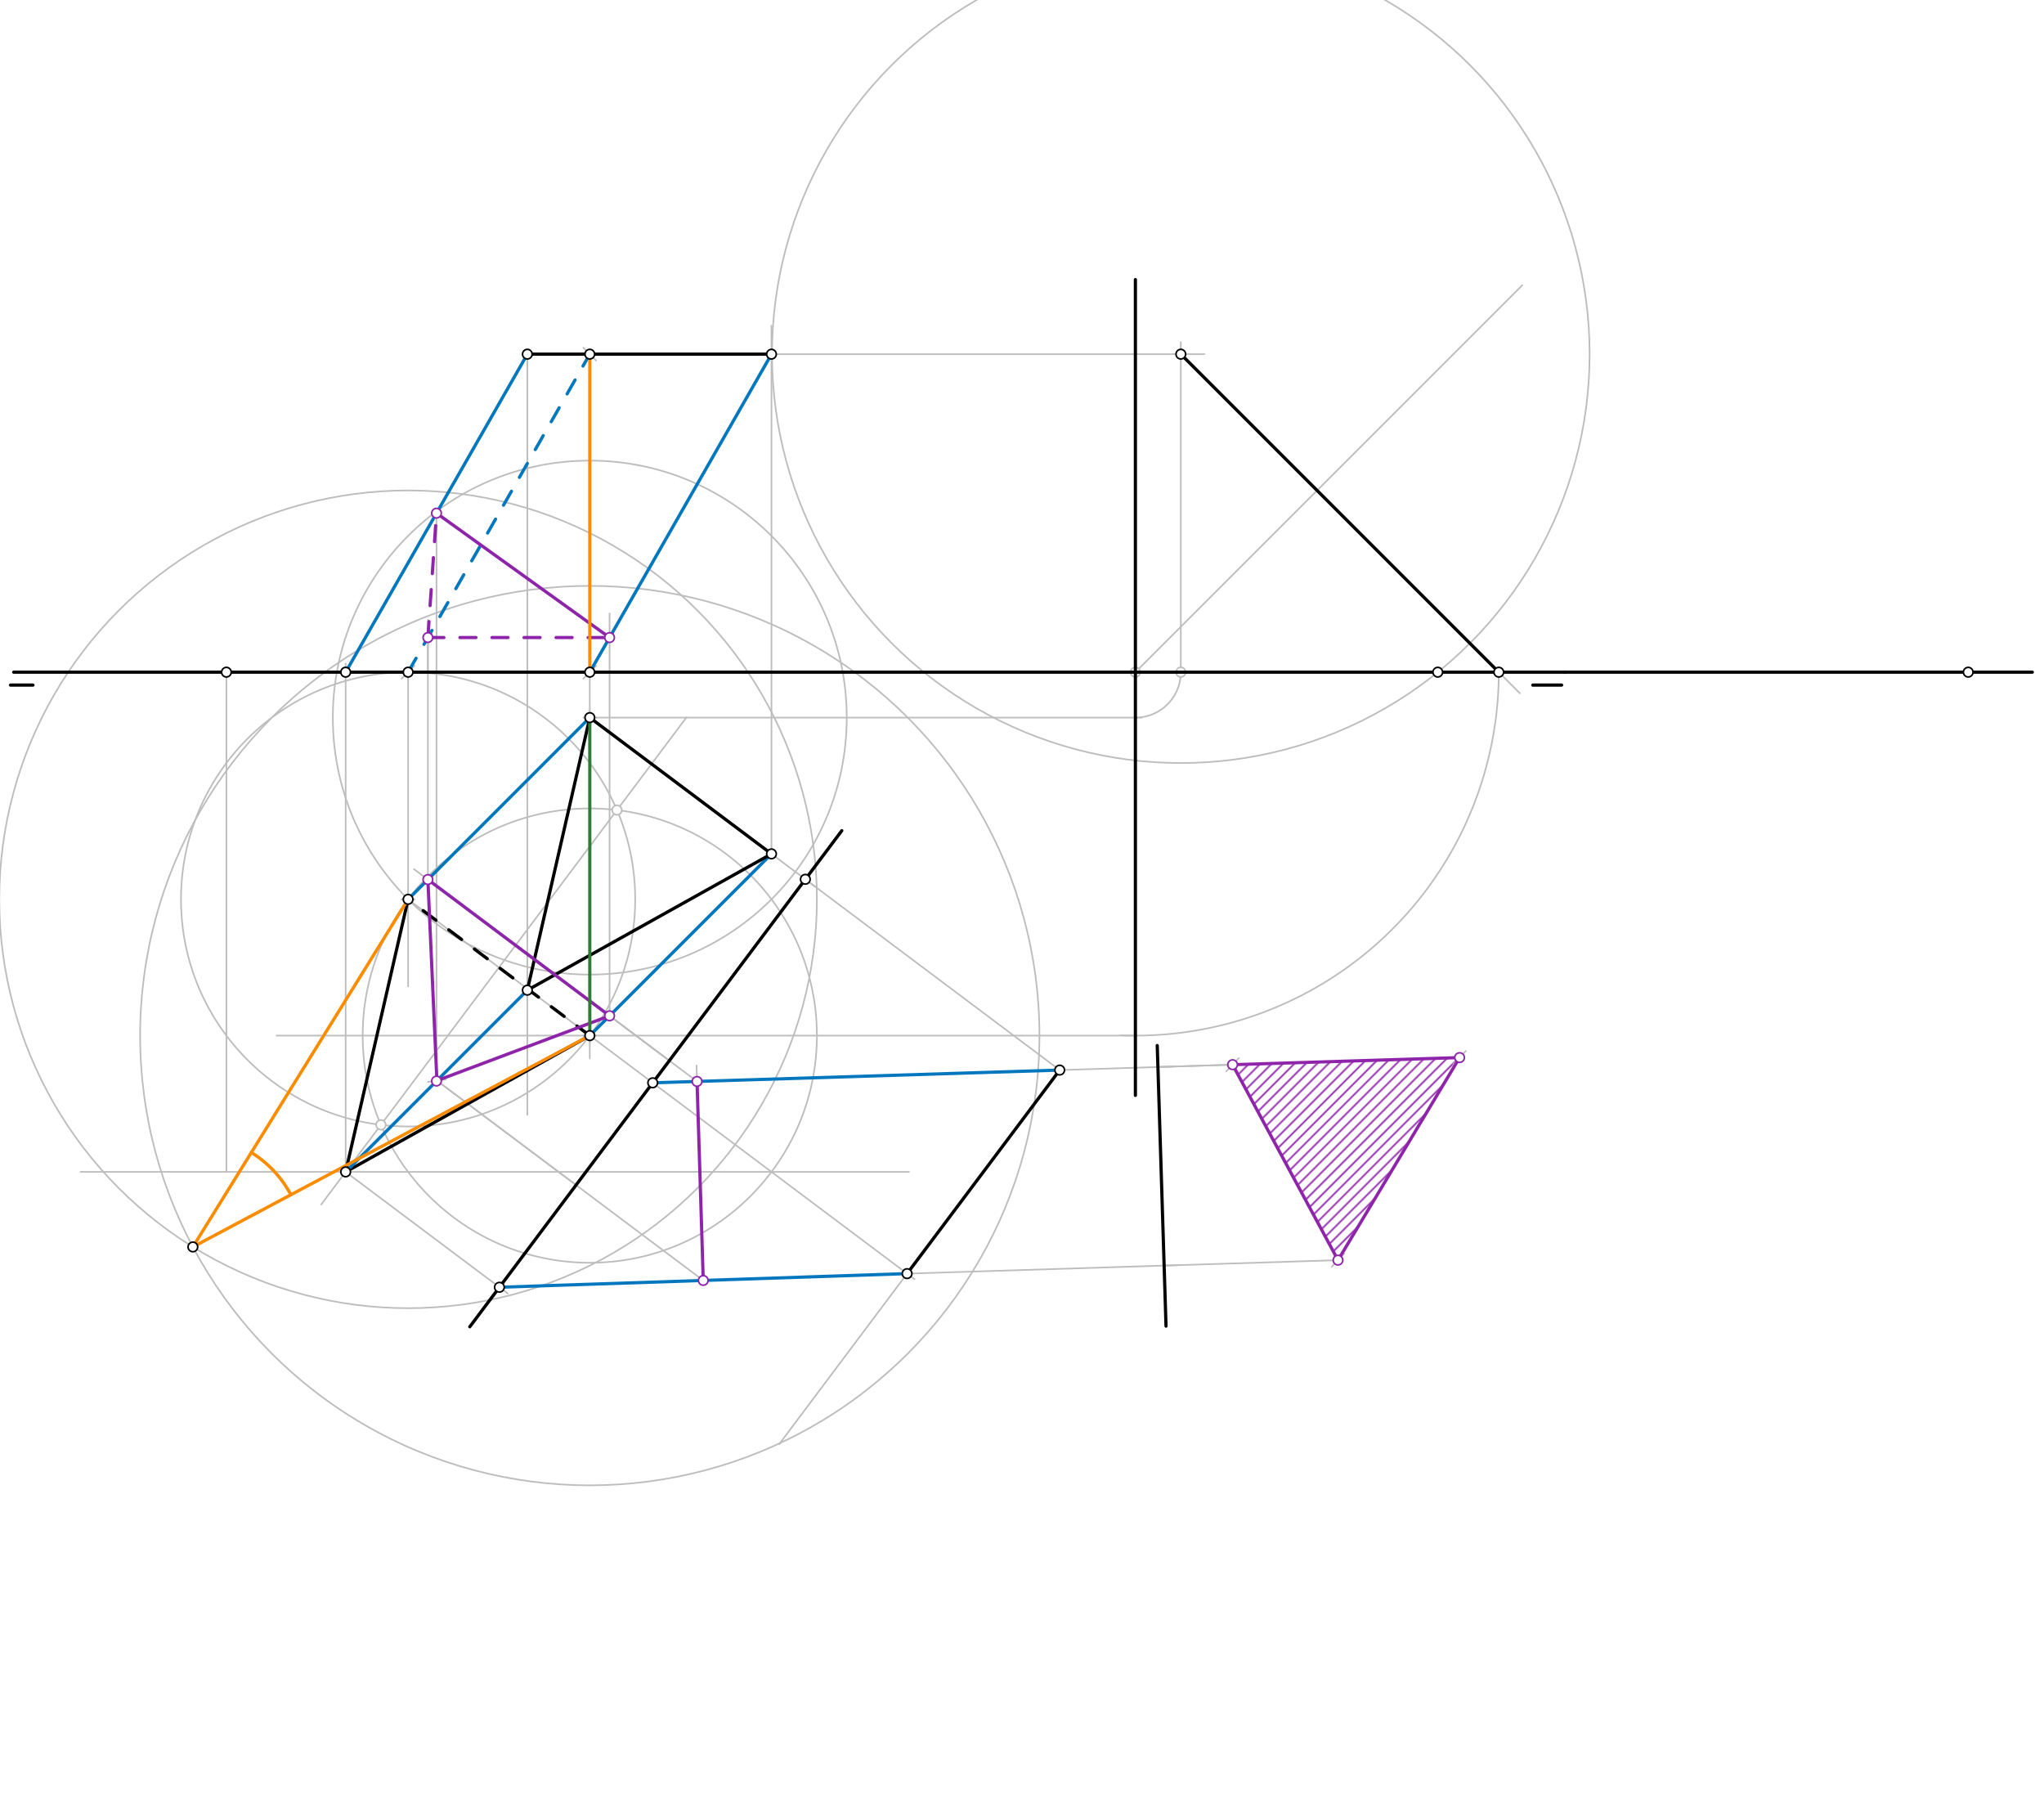 <svg xmlns="http://www.w3.org/2000/svg" class="svg--1it" height="100%" preserveAspectRatio="xMidYMid meet" viewBox="0 0 1275.591 1133.858" width="100%"><defs><marker id="marker-arrow" markerHeight="16" markerUnits="userSpaceOnUse" markerWidth="24" orient="auto-start-reverse" refX="24" refY="4" viewBox="0 0 24 8"><path d="M 0 0 L 24 4 L 0 8 z" stroke="inherit"></path></marker></defs><g class="aux-layer--1FB"><g class="element--2qn"><defs><pattern height="5" id="fill_197_fjbv1n__pattern-stripes" patternTransform="rotate(-45)" patternUnits="userSpaceOnUse" width="5"><rect fill="#8E24AA" height="1" transform="translate(0,0)" width="5"></rect></pattern></defs><g fill="url(#fill_197_fjbv1n__pattern-stripes)"><path d="M 769.218 664.326 L 835.007 786.286 L 910.881 659.897 L 769.218 664.326 Z" stroke="none"></path></g></g><g class="element--2qn"><line stroke="#BDBDBD" stroke-dasharray="none" stroke-linecap="round" stroke-width="1" x1="141.295" x2="254.681" y1="419.414" y2="419.414"></line><path d="M258.681,415.414 l-8,8" stroke="#BDBDBD" stroke-linecap="round" stroke-width="1" transform="rotate(180, 254.681, 419.414)"></path></g><g class="element--2qn"><line stroke="#BDBDBD" stroke-dasharray="none" stroke-linecap="round" stroke-width="1" x1="141.295" x2="368.066" y1="419.414" y2="419.414"></line><path d="M372.066,415.414 l-8,8" stroke="#BDBDBD" stroke-linecap="round" stroke-width="1" transform="rotate(180, 368.066, 419.414)"></path></g><g class="element--2qn"><line stroke="#BDBDBD" stroke-dasharray="none" stroke-linecap="round" stroke-width="1" x1="368.066" x2="368.066" y1="419.414" y2="447.76"></line></g><g class="element--2qn"><line stroke="#BDBDBD" stroke-dasharray="none" stroke-linecap="round" stroke-width="1" x1="368.066" x2="712.562" y1="447.76" y2="447.76"></line></g><g class="element--2qn"><path d="M 708.562 447.76 A 28.346 28.346 0 0 0 736.813 417.085" fill="none" stroke="#BDBDBD" stroke-dasharray="none" stroke-linecap="round" stroke-width="1"></path></g><g class="element--2qn"><line stroke="#BDBDBD" stroke-dasharray="none" stroke-linecap="round" stroke-width="1" x1="254.681" x2="254.681" y1="419.414" y2="615.469"></line></g><g class="element--2qn"><line stroke="#BDBDBD" stroke-dasharray="none" stroke-linecap="round" stroke-width="1" x1="708.562" x2="950.035" y1="419.414" y2="177.941"></line></g><g class="element--2qn"><line stroke="#BDBDBD" stroke-dasharray="none" stroke-linecap="round" stroke-width="1" x1="368.066" x2="368.066" y1="419.414" y2="220.988"></line><path d="M372.066,216.988 l-8,8" stroke="#BDBDBD" stroke-linecap="round" stroke-width="1" transform="rotate(90, 368.066, 220.988)"></path></g><g class="element--2qn"><line stroke="#BDBDBD" stroke-dasharray="none" stroke-linecap="round" stroke-width="1" x1="368.066" x2="751.562" y1="220.988" y2="220.988"></line></g><g class="element--2qn"><line stroke="#BDBDBD" stroke-dasharray="none" stroke-linecap="round" stroke-width="1" x1="736.909" x2="736.909" y1="419.414" y2="213.469"></line></g><g class="element--2qn"><line stroke="#BDBDBD" stroke-dasharray="none" stroke-linecap="round" stroke-width="1" x1="736.909" x2="948.476" y1="220.988" y2="432.555"></line></g><g class="element--2qn"><path d="M 935.334 419.414 A 226.772 226.772 0 0 1 699.43 646.001" fill="none" stroke="#BDBDBD" stroke-dasharray="none" stroke-linecap="round" stroke-width="1"></path></g><g class="element--2qn"><line stroke="#BDBDBD" stroke-dasharray="none" stroke-linecap="round" stroke-width="1" x1="708.562" x2="172.562" y1="646.185" y2="646.185"></line></g><g class="element--2qn"><g class="center--1s5"><line x1="732.909" y1="220.988" x2="740.909" y2="220.988" stroke="#BDBDBD" stroke-width="1" stroke-linecap="round"></line><line x1="736.909" y1="216.988" x2="736.909" y2="224.988" stroke="#BDBDBD" stroke-width="1" stroke-linecap="round"></line><circle class="hit--230" cx="736.909" cy="220.988" r="4" stroke="none" fill="transparent"></circle></g><circle cx="736.909" cy="220.988" fill="none" r="255.118" stroke="#BDBDBD" stroke-dasharray="none" stroke-width="1"></circle></g><g class="element--2qn"><line stroke="#BDBDBD" stroke-dasharray="none" stroke-linecap="round" stroke-width="1" x1="736.909" x2="897.261" y1="419.414" y2="419.414"></line></g><g class="element--2qn"><g class="center--1s5"><line x1="364.066" y1="447.76" x2="372.066" y2="447.76" stroke="#BDBDBD" stroke-width="1" stroke-linecap="round"></line><line x1="368.066" y1="443.76" x2="368.066" y2="451.76" stroke="#BDBDBD" stroke-width="1" stroke-linecap="round"></line><circle class="hit--230" cx="368.066" cy="447.76" r="4" stroke="none" fill="transparent"></circle></g><circle cx="368.066" cy="447.76" fill="none" r="160.353" stroke="#BDBDBD" stroke-dasharray="none" stroke-width="1"></circle></g><g class="element--2qn"><line stroke="#BDBDBD" stroke-dasharray="none" stroke-linecap="round" stroke-width="1" x1="141.295" x2="141.295" y1="419.414" y2="731.225"></line></g><g class="element--2qn"><line stroke="#BDBDBD" stroke-dasharray="none" stroke-linecap="round" stroke-width="1" x1="50.297" x2="567.297" y1="731.225" y2="731.225"></line></g><g class="element--2qn"><line stroke="#BDBDBD" stroke-dasharray="none" stroke-linecap="round" stroke-width="1" x1="368.066" x2="368.066" y1="447.76" y2="660.469"></line></g><g class="element--2qn"><line stroke="#BDBDBD" stroke-dasharray="none" stroke-linecap="round" stroke-width="1" x1="481.452" x2="481.452" y1="532.798" y2="203.234"></line></g><g class="element--2qn"><g class="center--1s5"><line x1="250.681" y1="561.148" x2="258.681" y2="561.148" stroke="#BDBDBD" stroke-width="1" stroke-linecap="round"></line><line x1="254.681" y1="557.148" x2="254.681" y2="565.148" stroke="#BDBDBD" stroke-width="1" stroke-linecap="round"></line><circle class="hit--230" cx="254.681" cy="561.148" r="4" stroke="none" fill="transparent"></circle></g><circle cx="254.681" cy="561.148" fill="none" r="141.731" stroke="#BDBDBD" stroke-dasharray="none" stroke-width="1"></circle></g><g class="element--2qn"><g class="center--1s5"><line x1="364.066" y1="646.185" x2="372.066" y2="646.185" stroke="#BDBDBD" stroke-width="1" stroke-linecap="round"></line><line x1="368.066" y1="642.185" x2="368.066" y2="650.185" stroke="#BDBDBD" stroke-width="1" stroke-linecap="round"></line><circle class="hit--230" cx="368.066" cy="646.185" r="4" stroke="none" fill="transparent"></circle></g><circle cx="368.066" cy="646.185" fill="none" r="141.731" stroke="#BDBDBD" stroke-dasharray="none" stroke-width="1"></circle></g><g class="element--2qn"><line stroke="#BDBDBD" stroke-dasharray="none" stroke-linecap="round" stroke-width="1" x1="428.474" x2="200.404" y1="447.53" y2="751.628"></line></g><g class="element--2qn"><line stroke="#BDBDBD" stroke-dasharray="none" stroke-linecap="round" stroke-width="1" x1="215.707" x2="215.707" y1="731.225" y2="413.975"></line></g><g class="element--2qn"><line stroke="#BDBDBD" stroke-dasharray="none" stroke-linecap="round" stroke-width="1" x1="329.093" x2="329.093" y1="220.987" y2="695.575"></line></g><g class="element--2qn"><line stroke="#BDBDBD" stroke-dasharray="none" stroke-linecap="round" stroke-width="1" x1="329.093" x2="329.093" y1="220.987" y2="419.414"></line></g><g class="element--2qn"><line stroke="#BDBDBD" stroke-dasharray="none" stroke-linecap="round" stroke-width="1" x1="272.4" x2="272.4" y1="674.531" y2="320.201"></line></g><g class="element--2qn"><line stroke="#BDBDBD" stroke-dasharray="none" stroke-linecap="round" stroke-width="1" x1="215.707" x2="316.898" y1="731.225" y2="807.116"></line></g><g class="element--2qn"><line stroke="#BDBDBD" stroke-dasharray="none" stroke-linecap="round" stroke-width="1" x1="254.681" x2="418.112" y1="561.148" y2="683.718"></line></g><g class="element--2qn"><line stroke="#BDBDBD" stroke-dasharray="none" stroke-linecap="round" stroke-width="1" x1="481.452" x2="508.663" y1="532.798" y2="553.206"></line></g><g class="element--2qn"><line stroke="#BDBDBD" stroke-dasharray="none" stroke-linecap="round" stroke-width="1" x1="502.584" x2="661.325" y1="548.646" y2="667.699"></line></g><g class="element--2qn"><line stroke="#BDBDBD" stroke-dasharray="none" stroke-linecap="round" stroke-width="1" x1="661.325" x2="486.316" y1="667.699" y2="901.05"></line></g><g class="element--2qn"><line stroke="#BDBDBD" stroke-dasharray="none" stroke-linecap="round" stroke-width="1" x1="418.112" x2="570.753" y1="683.718" y2="798.197"></line></g><g class="element--2qn"><line stroke="#BDBDBD" stroke-dasharray="none" stroke-linecap="round" stroke-width="1" x1="438.878" x2="434.684" y1="798.946" y2="664.812"></line></g><g class="element--2qn"><line stroke="#BDBDBD" stroke-dasharray="none" stroke-linecap="round" stroke-width="1" x1="434.996" x2="258.356" y1="674.775" y2="542.299"></line></g><g class="element--2qn"><line stroke="#BDBDBD" stroke-dasharray="none" stroke-linecap="round" stroke-width="1" x1="267.027" x2="267.027" y1="548.801" y2="386.775"></line></g><g class="element--2qn"><line stroke="#BDBDBD" stroke-dasharray="none" stroke-linecap="round" stroke-width="1" x1="380.413" x2="380.413" y1="633.839" y2="382.775"></line></g><g class="element--2qn"><line stroke="#BDBDBD" stroke-dasharray="none" stroke-linecap="round" stroke-width="1" x1="438.878" x2="272.611" y1="798.946" y2="674.249"></line></g><g class="element--2qn"><line stroke="#BDBDBD" stroke-dasharray="none" stroke-linecap="round" stroke-width="1" x1="566.082" x2="734.882" y1="794.693" y2="789.416"></line></g><g class="element--2qn"><line stroke="#BDBDBD" stroke-dasharray="none" stroke-linecap="round" stroke-width="1" x1="661.325" x2="732.11" y1="667.699" y2="665.486"></line></g><g class="element--2qn"><line stroke="#BDBDBD" stroke-dasharray="none" stroke-linecap="round" stroke-width="1" x1="267.027" x2="267.027" y1="419.955" y2="397.808"></line></g><g class="element--2qn"><line stroke="#BDBDBD" stroke-dasharray="none" stroke-linecap="round" stroke-width="1" x1="417.711" x2="380.413" y1="661.812" y2="633.839"></line></g><g class="element--2qn"><line stroke="#BDBDBD" stroke-dasharray="none" stroke-linecap="round" stroke-width="1" x1="722.619" x2="769.218" y1="665.783" y2="664.326"></line><path d="M773.218,660.326 l-8,8" stroke="#BDBDBD" stroke-linecap="round" stroke-width="1" transform="rotate(178.209, 769.218, 664.326)"></path></g><g class="element--2qn"><line stroke="#BDBDBD" stroke-dasharray="none" stroke-linecap="round" stroke-width="1" x1="417.711" x2="267.027" y1="661.812" y2="548.801"></line></g><g class="element--2qn"><line stroke="#BDBDBD" stroke-dasharray="none" stroke-linecap="round" stroke-width="1" x1="722.619" x2="910.881" y1="665.783" y2="659.897"></line><path d="M914.881,655.897 l-8,8" stroke="#BDBDBD" stroke-linecap="round" stroke-width="1" transform="rotate(178.209, 910.881, 659.897)"></path></g><g class="element--2qn"><line stroke="#BDBDBD" stroke-dasharray="none" stroke-linecap="round" stroke-width="1" x1="359.507" x2="272.652" y1="739.419" y2="674.279"></line><path d="M276.652,670.279 l-8,8" stroke="#BDBDBD" stroke-linecap="round" stroke-width="1" transform="rotate(36.869, 272.652, 674.279)"></path></g><g class="element--2qn"><line stroke="#BDBDBD" stroke-dasharray="none" stroke-linecap="round" stroke-width="1" x1="726.493" x2="835.007" y1="789.678" y2="786.286"></line><path d="M839.007,782.286 l-8,8" stroke="#BDBDBD" stroke-linecap="round" stroke-width="1" transform="rotate(178.209, 835.007, 786.286)"></path></g><g class="element--2qn"><g class="center--1s5"><line x1="364.066" y1="646.185" x2="372.066" y2="646.185" stroke="#BDBDBD" stroke-width="1" stroke-linecap="round"></line><line x1="368.066" y1="642.185" x2="368.066" y2="650.185" stroke="#BDBDBD" stroke-width="1" stroke-linecap="round"></line><circle class="hit--230" cx="368.066" cy="646.185" r="4" stroke="none" fill="transparent"></circle></g><circle cx="368.066" cy="646.185" fill="none" r="280.616" stroke="#BDBDBD" stroke-dasharray="none" stroke-width="1"></circle></g><g class="element--2qn"><g class="center--1s5"><line x1="250.681" y1="561.148" x2="258.681" y2="561.148" stroke="#BDBDBD" stroke-width="1" stroke-linecap="round"></line><line x1="254.681" y1="557.148" x2="254.681" y2="565.148" stroke="#BDBDBD" stroke-width="1" stroke-linecap="round"></line><circle class="hit--230" cx="254.681" cy="561.148" r="4" stroke="none" fill="transparent"></circle></g><circle cx="254.681" cy="561.148" fill="none" r="255.118" stroke="#BDBDBD" stroke-dasharray="none" stroke-width="1"></circle></g><g class="element--2qn"><circle cx="708.562" cy="419.414" r="3" stroke="#BDBDBD" stroke-width="1" fill="#ffffff"></circle>}</g><g class="element--2qn"><circle cx="736.909" cy="419.414" r="3" stroke="#BDBDBD" stroke-width="1" fill="#ffffff"></circle>}</g><g class="element--2qn"><circle cx="385.018" cy="505.472" r="3" stroke="#BDBDBD" stroke-width="1" fill="#ffffff"></circle>}</g><g class="element--2qn"><circle cx="237.729" cy="701.862" r="3" stroke="#BDBDBD" stroke-width="1" fill="#ffffff"></circle>}</g></g><g class="main-layer--3Vd"><g class="element--2qn"><line stroke="#000000" stroke-dasharray="none" stroke-linecap="round" stroke-width="2" x1="8.562" x2="976.562" y1="419.414" y2="419.414"></line></g><g class="element--2qn"><line stroke="#000000" stroke-dasharray="none" stroke-linecap="round" stroke-width="2" x1="20.562" x2="6.562" y1="427.469" y2="427.469"></line></g><g class="element--2qn"><line stroke="#000000" stroke-dasharray="none" stroke-linecap="round" stroke-width="2" x1="956.562" x2="974.562" y1="427.469" y2="427.469"></line></g><g class="element--2qn"><line stroke="#000000" stroke-dasharray="none" stroke-linecap="round" stroke-width="2" x1="708.562" x2="708.562" y1="174.469" y2="683.469"></line></g><g class="element--2qn"><line stroke="#000000" stroke-dasharray="none" stroke-linecap="round" stroke-width="2" x1="976.562" x2="1268.297" y1="419.414" y2="419.414"></line></g><g class="element--2qn"><line stroke="#0277BD" stroke-dasharray="10" stroke-linecap="round" stroke-width="2" x1="254.681" x2="368.066" y1="419.414" y2="220.988"></line></g><g class="element--2qn"><line stroke="#0277BD" stroke-dasharray="none" stroke-linecap="round" stroke-width="2" x1="368.066" x2="481.453" y1="419.414" y2="220.987"></line></g><g class="element--2qn"><line stroke="#0277BD" stroke-dasharray="none" stroke-linecap="round" stroke-width="2" x1="368.066" x2="481.452" y1="646.185" y2="532.798"></line></g><g class="element--2qn"><line stroke="#000000" stroke-dasharray="none" stroke-linecap="round" stroke-width="2" x1="254.681" x2="215.707" y1="561.148" y2="731.225"></line></g><g class="element--2qn"><line stroke="#000000" stroke-dasharray="none" stroke-linecap="round" stroke-width="2" x1="215.707" x2="368.066" y1="731.225" y2="646.185"></line></g><g class="element--2qn"><line stroke="#000000" stroke-dasharray="10" stroke-linecap="round" stroke-width="2" x1="368.066" x2="254.681" y1="646.185" y2="561.148"></line></g><g class="element--2qn"><line stroke="#0277BD" stroke-dasharray="none" stroke-linecap="round" stroke-width="2" x1="215.707" x2="329.093" y1="419.414" y2="220.987"></line></g><g class="element--2qn"><line stroke="#000000" stroke-dasharray="none" stroke-linecap="round" stroke-width="2" x1="329.093" x2="481.452" y1="220.987" y2="220.988"></line></g><g class="element--2qn"><line stroke="#0277BD" stroke-dasharray="none" stroke-linecap="round" stroke-width="2" x1="215.707" x2="329.093" y1="731.225" y2="617.837"></line></g><g class="element--2qn"><line stroke="#0277BD" stroke-dasharray="none" stroke-linecap="round" stroke-width="2" x1="254.681" x2="368.066" y1="561.148" y2="447.76"></line></g><g class="element--2qn"><line stroke="#000000" stroke-dasharray="none" stroke-linecap="round" stroke-width="2" x1="329.093" x2="368.066" y1="617.837" y2="447.76"></line></g><g class="element--2qn"><line stroke="#000000" stroke-dasharray="none" stroke-linecap="round" stroke-width="2" x1="329.093" x2="481.452" y1="617.837" y2="532.798"></line></g><g class="element--2qn"><line stroke="#000000" stroke-dasharray="none" stroke-linecap="round" stroke-width="2" x1="481.452" x2="368.066" y1="532.798" y2="447.76"></line></g><g class="element--2qn"><line stroke="#000000" stroke-dasharray="none" stroke-linecap="round" stroke-width="2" x1="525.333" x2="293.177" y1="518.312" y2="827.86"></line></g><g class="element--2qn"><line stroke="#0277BD" stroke-dasharray="none" stroke-linecap="round" stroke-width="2" x1="311.674" x2="566.082" y1="803.198" y2="794.693"></line></g><g class="element--2qn"><line stroke="#0277BD" stroke-dasharray="none" stroke-linecap="round" stroke-width="2" x1="407.34" x2="661.325" y1="675.64" y2="667.699"></line></g><g class="element--2qn"><line stroke="#000000" stroke-dasharray="none" stroke-linecap="round" stroke-width="2" x1="661.325" x2="566.082" y1="667.699" y2="794.693"></line></g><g class="element--2qn"><line stroke="#8E24AA" stroke-dasharray="none" stroke-linecap="round" stroke-width="2" x1="380.413" x2="267.027" y1="633.839" y2="548.801"></line></g><g class="element--2qn"><line stroke="#8E24AA" stroke-dasharray="10" stroke-linecap="round" stroke-width="2" x1="267.027" x2="380.413" y1="397.808" y2="397.808"></line></g><g class="element--2qn"><line stroke="#8E24AA" stroke-dasharray="10" stroke-linecap="round" stroke-width="2" x1="267.027" x2="272.4" y1="397.808" y2="320.201"></line></g><g class="element--2qn"><line stroke="#8E24AA" stroke-dasharray="none" stroke-linecap="round" stroke-width="2" x1="272.4" x2="380.413" y1="320.201" y2="397.808"></line></g><g class="element--2qn"><line stroke="#8E24AA" stroke-dasharray="none" stroke-linecap="round" stroke-width="2" x1="267.027" x2="272.652" y1="548.801" y2="674.279"></line></g><g class="element--2qn"><line stroke="#8E24AA" stroke-dasharray="none" stroke-linecap="round" stroke-width="2" x1="272.652" x2="380.413" y1="674.279" y2="633.839"></line></g><g class="element--2qn"><line stroke="#8E24AA" stroke-dasharray="none" stroke-linecap="round" stroke-width="2" x1="438.878" x2="434.996" y1="798.946" y2="674.775"></line></g><g class="element--2qn"><line stroke="#000000" stroke-dasharray="none" stroke-linecap="round" stroke-width="2" x1="722.2" x2="727.674" y1="652.375" y2="827.454"></line></g><g class="element--2qn"><line stroke="#8E24AA" stroke-dasharray="none" stroke-linecap="round" stroke-width="2" x1="769.218" x2="835.007" y1="664.326" y2="786.286"></line></g><g class="element--2qn"><line stroke="#8E24AA" stroke-dasharray="none" stroke-linecap="round" stroke-width="2" x1="835.007" x2="910.881" y1="786.286" y2="659.897"></line></g><g class="element--2qn"><line stroke="#8E24AA" stroke-dasharray="none" stroke-linecap="round" stroke-width="2" x1="910.881" x2="769.218" y1="659.897" y2="664.326"></line></g><g class="element--2qn"><line stroke="#FB8C00" stroke-dasharray="none" stroke-linecap="round" stroke-width="2" x1="368.066" x2="368.066" y1="220.988" y2="419.414"></line></g><g class="element--2qn"><line stroke="#2E7D32" stroke-dasharray="none" stroke-linecap="round" stroke-width="2" x1="368.066" x2="368.066" y1="447.76" y2="646.185"></line></g><g class="element--2qn"><line stroke="#000000" stroke-dasharray="none" stroke-linecap="round" stroke-width="2" x1="736.909" x2="935.334" y1="220.988" y2="419.414"></line></g><g class="element--2qn"><line stroke="#FB8C00" stroke-dasharray="none" stroke-linecap="round" stroke-width="2" x1="120.359" x2="254.681" y1="778.041" y2="561.148"></line></g><g class="element--2qn"><line stroke="#FB8C00" stroke-dasharray="none" stroke-linecap="round" stroke-width="2" x1="368.066" x2="120.359" y1="646.185" y2="778.041"></line></g><g class="element--2qn"><path d="M 156.839 719.135 A 69.288 69.288 0 0 1 181.521 745.484" fill="none" stroke="#FB8C00" stroke-dasharray="none" stroke-linecap="round" stroke-width="2"></path></g><g class="element--2qn"><circle cx="141.295" cy="419.414" r="3" stroke="#000000" stroke-width="1" fill="#ffffff"></circle>}</g><g class="element--2qn"><circle cx="368.066" cy="447.76" r="3" stroke="#000000" stroke-width="1" fill="#ffffff"></circle>}</g><g class="element--2qn"><circle cx="254.681" cy="419.414" r="3" stroke="#000000" stroke-width="1" fill="#ffffff"></circle>}</g><g class="element--2qn"><circle cx="368.066" cy="220.988" r="3" stroke="#000000" stroke-width="1" fill="#ffffff"></circle>}</g><g class="element--2qn"><circle cx="736.909" cy="220.988" r="3" stroke="#000000" stroke-width="1" fill="#ffffff"></circle>}</g><g class="element--2qn"><circle cx="935.334" cy="419.414" r="3" stroke="#000000" stroke-width="1" fill="#ffffff"></circle>}</g><g class="element--2qn"><circle cx="1228.297" cy="419.414" r="3" stroke="#000000" stroke-width="1" fill="#ffffff"></circle>}</g><g class="element--2qn"><circle cx="897.261" cy="419.414" r="3" stroke="#000000" stroke-width="1" fill="#ffffff"></circle>}</g><g class="element--2qn"><circle cx="254.681" cy="561.148" r="3" stroke="#000000" stroke-width="1" fill="#ffffff"></circle>}</g><g class="element--2qn"><circle cx="368.066" cy="646.185" r="3" stroke="#000000" stroke-width="1" fill="#ffffff"></circle>}</g><g class="element--2qn"><circle cx="368.066" cy="419.414" r="3" stroke="#000000" stroke-width="1" fill="#ffffff"></circle>}</g><g class="element--2qn"><circle cx="481.452" cy="220.988" r="3" stroke="#000000" stroke-width="1" fill="#ffffff"></circle>}</g><g class="element--2qn"><circle cx="481.452" cy="532.798" r="3" stroke="#000000" stroke-width="1" fill="#ffffff"></circle>}</g><g class="element--2qn"><circle cx="215.707" cy="731.225" r="3" stroke="#000000" stroke-width="1" fill="#ffffff"></circle>}</g><g class="element--2qn"><circle cx="215.707" cy="419.414" r="3" stroke="#000000" stroke-width="1" fill="#ffffff"></circle>}</g><g class="element--2qn"><circle cx="329.093" cy="220.987" r="3" stroke="#000000" stroke-width="1" fill="#ffffff"></circle>}</g><g class="element--2qn"><circle cx="329.093" cy="617.837" r="3" stroke="#000000" stroke-width="1" fill="#ffffff"></circle>}</g><g class="element--2qn"><circle cx="272.4" cy="674.531" r="3" stroke="#8E24AA" stroke-width="1" fill="#ffffff"></circle>}</g><g class="element--2qn"><circle cx="311.674" cy="803.198" r="3" stroke="#000000" stroke-width="1" fill="#ffffff"></circle>}</g><g class="element--2qn"><circle cx="407.34" cy="675.64" r="3" stroke="#000000" stroke-width="1" fill="#ffffff"></circle>}</g><g class="element--2qn"><circle cx="502.584" cy="548.646" r="3" stroke="#000000" stroke-width="1" fill="#ffffff"></circle>}</g><g class="element--2qn"><circle cx="661.325" cy="667.699" r="3" stroke="#000000" stroke-width="1" fill="#ffffff"></circle>}</g><g class="element--2qn"><circle cx="566.082" cy="794.693" r="3" stroke="#000000" stroke-width="1" fill="#ffffff"></circle>}</g><g class="element--2qn"><circle cx="438.878" cy="798.946" r="3" stroke="#8E24AA" stroke-width="1" fill="#ffffff"></circle>}</g><g class="element--2qn"><circle cx="434.996" cy="674.775" r="3" stroke="#8E24AA" stroke-width="1" fill="#ffffff"></circle>}</g><g class="element--2qn"><circle cx="267.027" cy="548.801" r="3" stroke="#8E24AA" stroke-width="1" fill="#ffffff"></circle>}</g><g class="element--2qn"><circle cx="380.413" cy="633.839" r="3" stroke="#8E24AA" stroke-width="1" fill="#ffffff"></circle>}</g><g class="element--2qn"><circle cx="380.413" cy="397.808" r="3" stroke="#8E24AA" stroke-width="1" fill="#ffffff"></circle>}</g><g class="element--2qn"><circle cx="267.027" cy="397.808" r="3" stroke="#8E24AA" stroke-width="1" fill="#ffffff"></circle>}</g><g class="element--2qn"><circle cx="272.4" cy="320.201" r="3" stroke="#8E24AA" stroke-width="1" fill="#ffffff"></circle>}</g><g class="element--2qn"><circle cx="835.007" cy="786.286" r="3" stroke="#8E24AA" stroke-width="1" fill="#ffffff"></circle>}</g><g class="element--2qn"><circle cx="769.218" cy="664.326" r="3" stroke="#8E24AA" stroke-width="1" fill="#ffffff"></circle>}</g><g class="element--2qn"><circle cx="910.881" cy="659.897" r="3" stroke="#8E24AA" stroke-width="1" fill="#ffffff"></circle>}</g><g class="element--2qn"><circle cx="120.359" cy="778.041" r="3" stroke="#000000" stroke-width="1" fill="#ffffff"></circle>}</g></g><g class="snaps-layer--2PT"></g><g class="temp-layer--rAP"></g></svg>